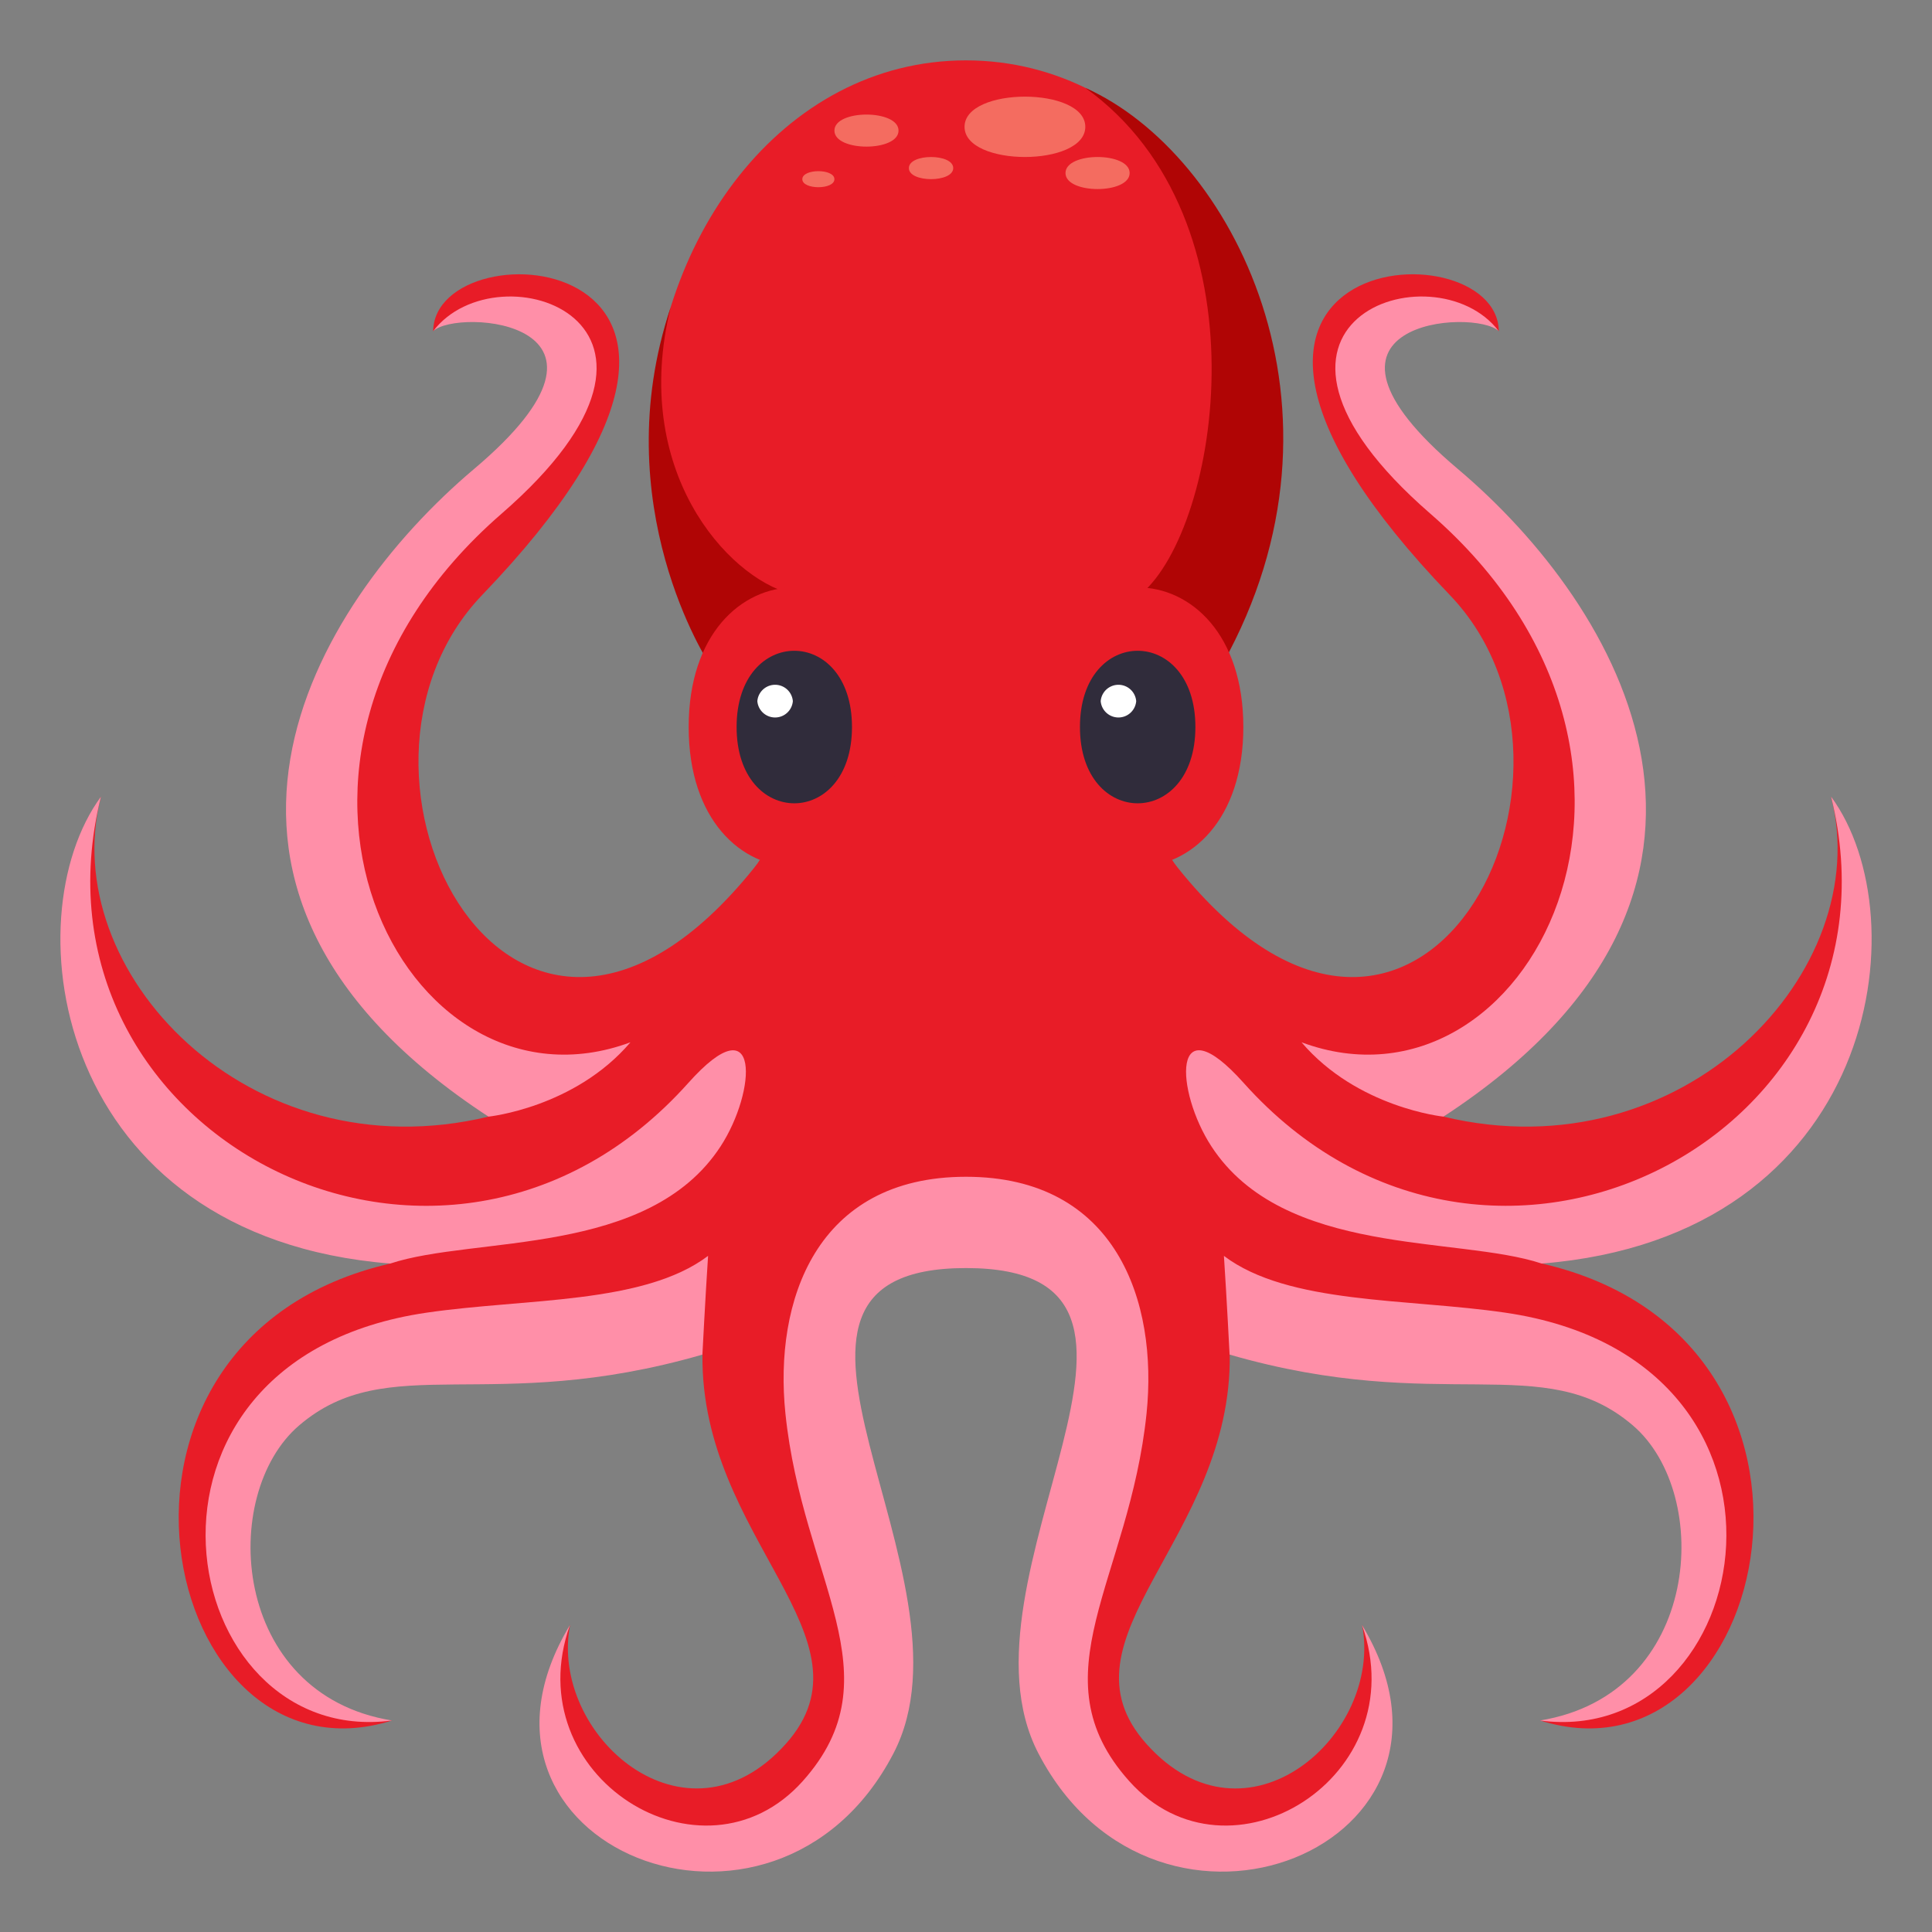 <svg xmlns="http://www.w3.org/2000/svg" width="64" height="64"><rect width="100%" height="100%" fill="#808080" stroke="none"/><path fill="#E81C27" d="M60.658 26.392c1.48 5.762-4.882 12.51-12.841 10.598 10.138-7.374 5.504-16.793.145-21.316-5.811-4.905-.186-6.477 1.688-4.703-.045-3.583-12.684-2.772-1.629 8.733 5.682 5.912-1.02 18.987-9.002 9.046-2.512-3.13 3.441-6.628 3.441-14.062C42.46 7.979 38.103 2 31.999 2c-6.103 0-10.461 5.979-10.461 12.688 0 7.434 5.954 10.932 3.442 14.062-7.981 9.941-14.684-3.135-9.002-9.046 11.056-11.505-1.584-12.315-1.629-8.733 1.873-1.774 7.499-.202 1.688 4.703-5.359 4.523-9.991 13.942.145 21.316-7.959 1.912-14.32-4.836-12.839-10.598-2.583 4.747-.667 13.733 9.585 15.465-10.922 2.508-7.638 17.555.058 15.137-6.592-.389-5.86-7.959-3.193-10.24 2.949-2.523 6.68-.746 13.477-1.881-.074 6.111 5.89 9.396 2.76 12.896-3.312 3.703-7.842-.299-7.147-3.939-3.164 6.537 5.842 11.736 9.791 4.148 3.041-5.842-5.041-16.375 3.33-16.375 8.369 0 .287 10.533 3.328 16.375 3.947 7.588 12.955 2.389 9.791-4.148.693 3.643-3.836 7.643-7.146 3.939-3.131-3.5 2.834-6.785 2.76-12.896 6.795 1.135 10.525-.645 13.475 1.881 2.669 2.281 3.399 9.852-3.193 10.24 7.698 2.418 10.981-12.629.061-15.137 10.244-1.732 12.16-10.718 9.578-15.465z"/><path fill="#FF8FA8" d="M9.909 47.219c2.948-2.523 6.331-.314 13.359-2.346 0 0 .096-1.877.188-3.27-2.136 1.611-6.054 1.402-9.325 1.881-10.754 1.572-8.364 14.465-1.146 13.51-5.343-.865-5.744-7.494-3.076-9.775zm13.96-9.242c1.197-1.834 1.337-4.795-1.067-2.104-8.125 9.09-22.219 1.654-19.459-9.48C.38 30.424 1.8 40.963 12.928 41.857c2.794-.925 8.545-.209 10.941-3.88z"/><path fill="#FF8FA8" d="M16.181 36.99s2.852-.291 4.704-2.463c-7.522 2.793-13.694-9.322-4.27-17.51 7.319-6.359-.131-8.867-2.266-6.046.785-.776 7.163-.336 1.351 4.568-5.36 4.524-11.023 13.928.481 21.451zm21.226 22.012c-3.133-3.5.004-6.662.574-12.178.383-3.721-1.01-7.842-5.982-7.842s-6.366 4.121-5.981 7.842c.568 5.516 3.704 8.678.574 12.178-3.311 3.703-9.499-.156-7.711-5.172-4.4 7.299 6.77 11.842 10.716 4.254 3.041-5.842-5.967-16.078 2.402-16.078s-.639 10.236 2.4 16.078c3.949 7.588 15.119 3.045 10.719-4.254 1.785 5.016-4.4 8.875-7.711 5.172zm12.459-15.518c-3.27-.479-7.188-.27-9.322-1.881.092 1.393.188 3.27.188 3.27 7.027 2.029 10.41-.18 13.359 2.346 2.667 2.281 2.267 8.91-3.078 9.775 7.219.955 9.61-11.937-1.147-13.51zm10.792-17.092c2.76 11.135-11.337 18.571-19.462 9.479-2.404-2.689-2.264.271-1.066 2.105 2.396 3.672 8.146 2.955 10.941 3.881 11.13-.894 12.55-11.434 9.587-15.465z"/><path fill="#FF8FA8" d="M43.114 34.527c1.852 2.172 4.703 2.463 4.703 2.463 11.505-7.523 5.84-16.928.48-21.451-5.813-4.904.564-5.344 1.352-4.568-2.135-2.821-9.586-.313-2.266 6.046 9.426 8.188 3.253 20.303-4.269 17.51z"/><path fill="#F46C60" d="M35.952 4.201c0 1.333-4 1.333-4 0s4-1.333 4 0zm-6.187.125c0 .708-2.124.708-2.124 0s2.124-.708 2.124 0zm7.656 1.406c0 .708-2.125.708-2.125 0s2.125-.708 2.125 0zm-9.78.204c0 .354-1.063.354-1.063 0s1.063-.355 1.063 0zm3.936-.368c0 .489-1.469.489-1.469 0s1.469-.489 1.469 0z"/><path fill="#B00505" d="M40.501 21.995c4.705-8.458.299-16.927-4.549-19.084 6.098 4.376 4.441 14.563 1.861 16.751l2.688 2.333zm-17.002 0s-3.477-5.271-1.281-11.818c-1.334 5.401 1.875 8.938 3.969 9.485l-2.688 2.333z"/><path fill="#E81C27" d="M29.812 24.083c0 6.17-6.999 6.17-6.999 0 0-6.166 6.999-6.166 6.999 0zm11.375 0c0 6.17-7 6.17-7 0 0-6.166 7-6.166 7 0z"/><path fill="#302C3B" d="M28.223 24.083c0 3.37-3.822 3.37-3.822 0-.001-3.367 3.822-3.367 3.822 0z"/><path fill="#FFF" d="M26.264 23.226a.59.59 0 0 1-1.176 0 .59.59 0 0 1 1.176 0z"/><path fill="#302C3B" d="M39.599 24.083c0 3.37-3.824 3.37-3.824 0-.001-3.367 3.824-3.367 3.824 0z"/><path fill="#FFF" d="M37.638 23.226a.59.59 0 0 1-1.176 0 .59.59 0 0 1 1.176 0z"/></svg>